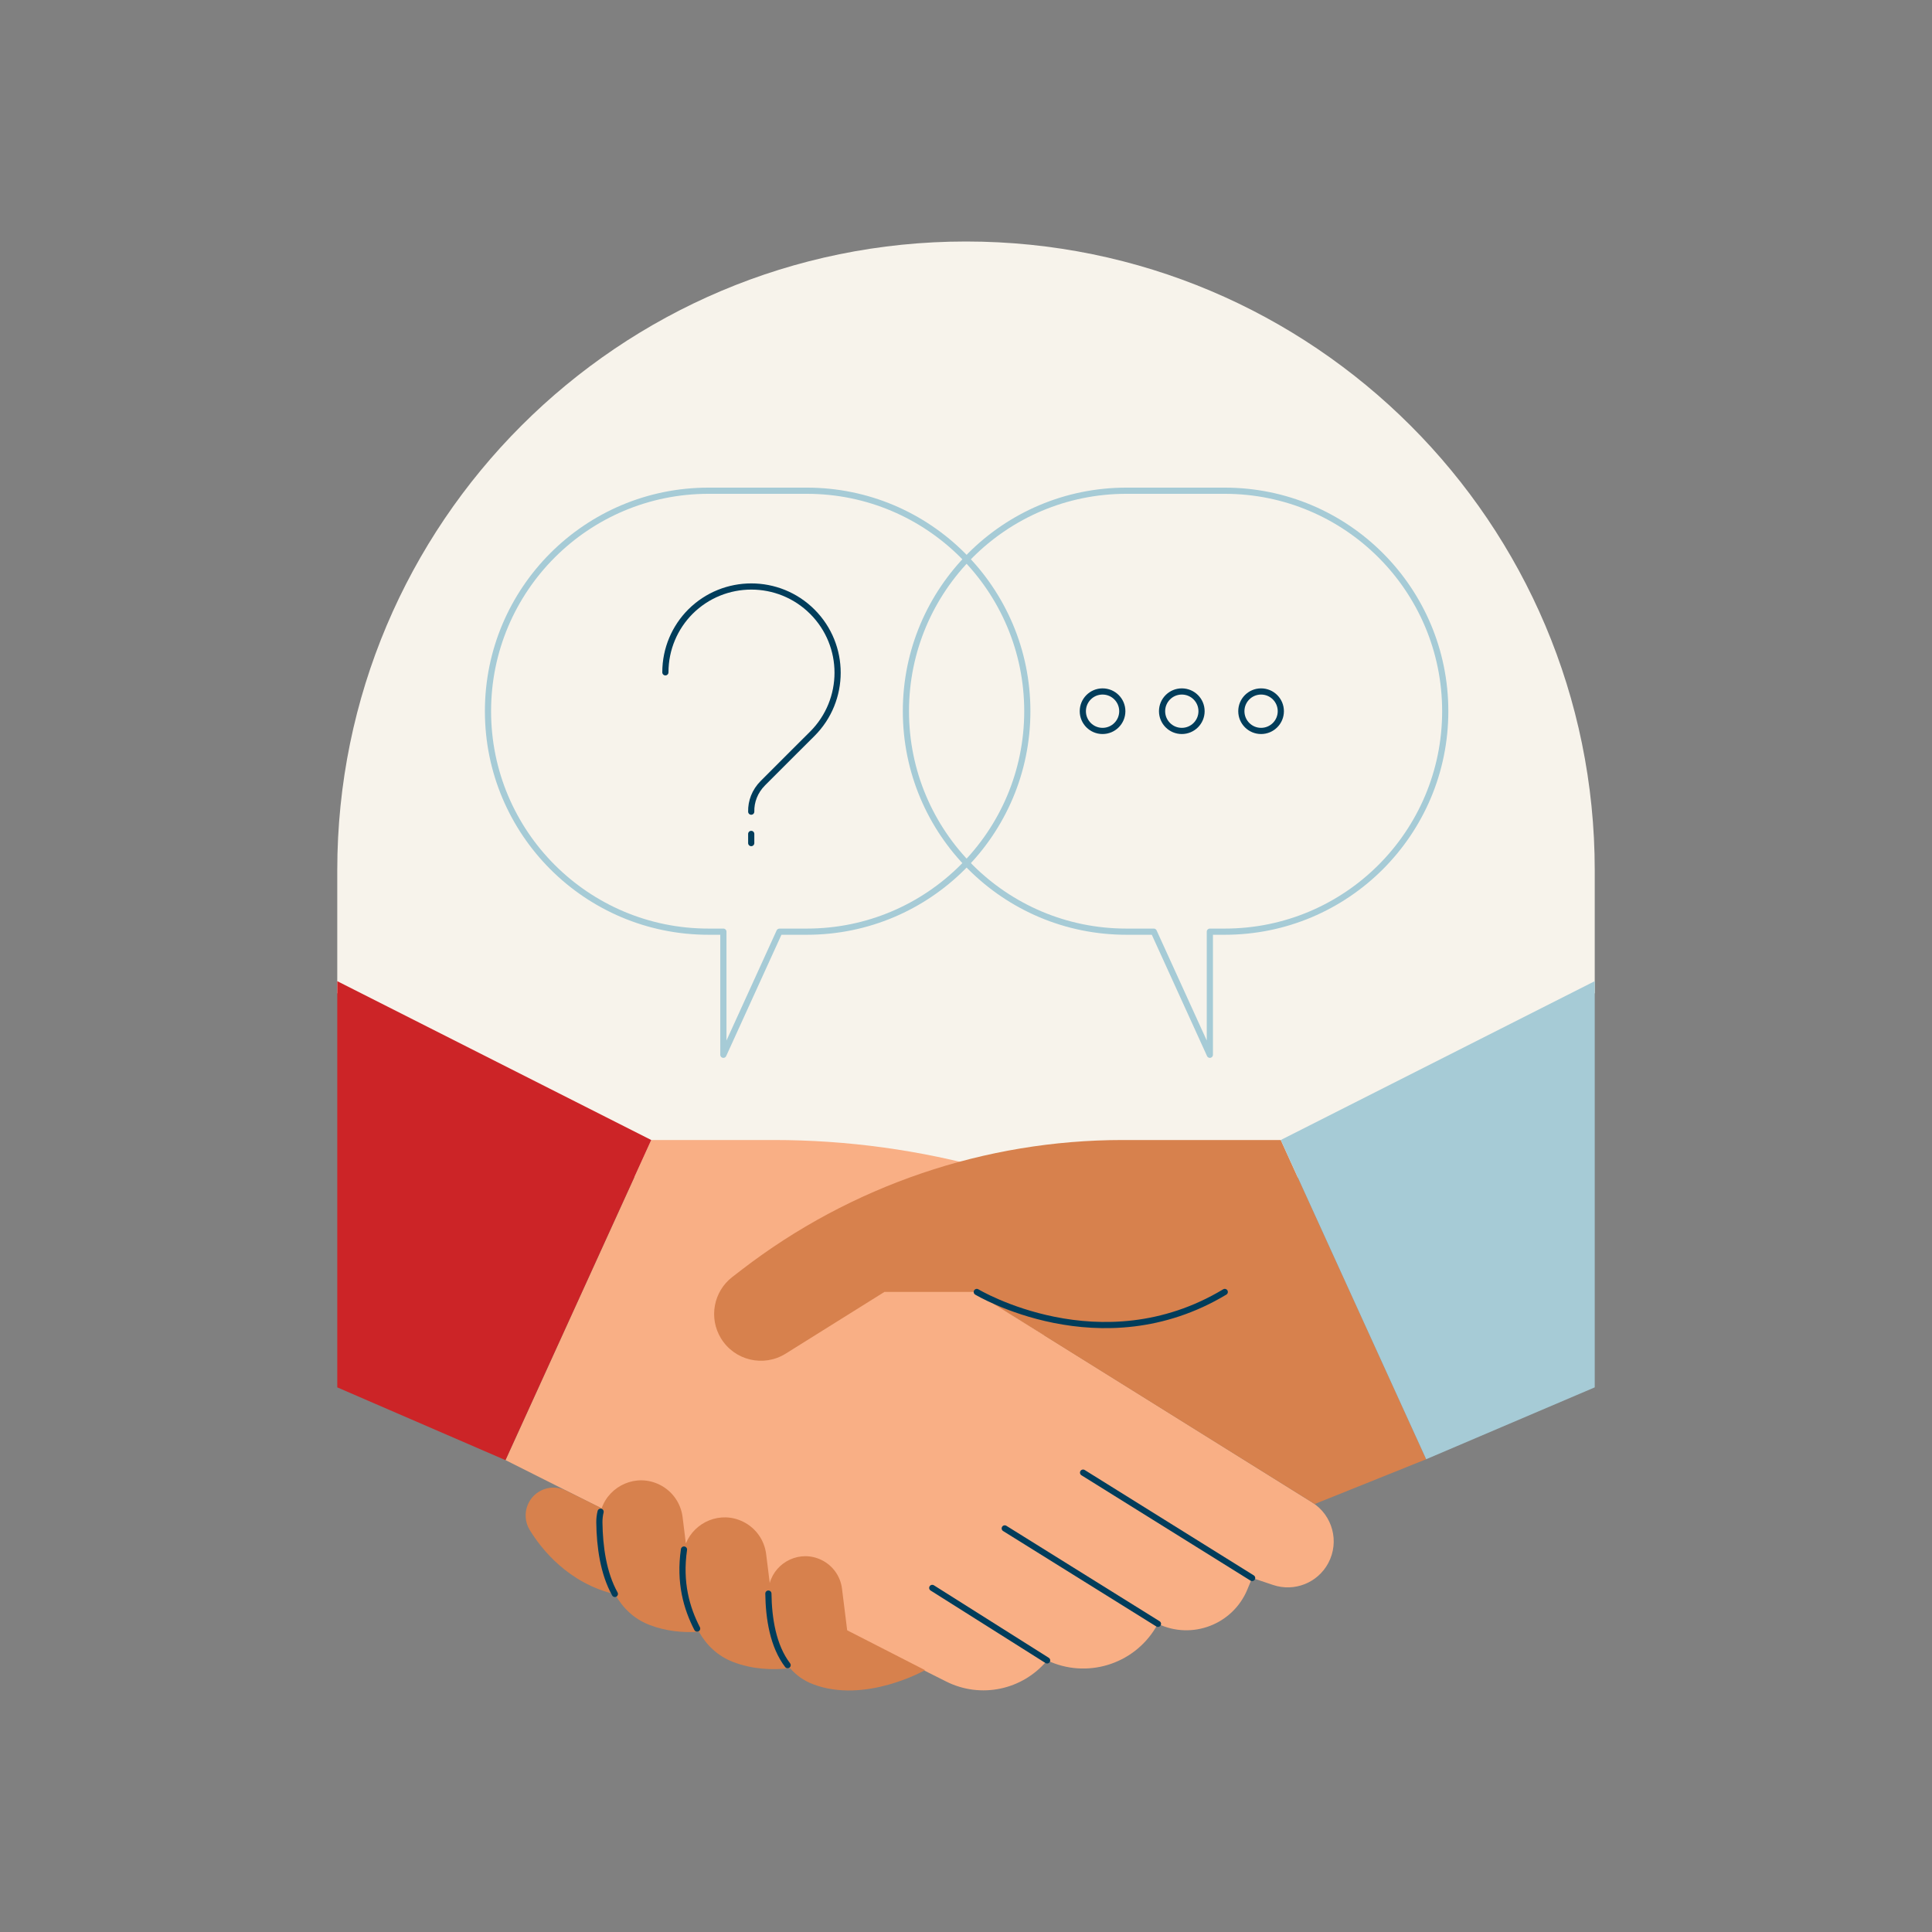 <?xml version="1.0" encoding="UTF-8" standalone="no"?>
<svg xmlns="http://www.w3.org/2000/svg" data-name="Layer 2" id="Layer_2" viewBox="0 0 600 600">
  <rect x="0" y="0" width="600" height="600" fill="#808080" stroke="none"/>
  <defs>
    <style>
      .cls-1, .cls-2, .cls-3 {
        fill: none;
      }

      .cls-4 {
        fill: #a6cbd6;
      }

      .cls-2 {
        stroke: #013d5b;
        stroke-miterlimit: 10;
      }

      .cls-2, .cls-3 {
        stroke-linecap: round;
        stroke-width: 1.92px;
      }

      .cls-3 {
        stroke: #a6cbd6;
        stroke-linejoin: round;
      }

      .cls-5 {
        fill: #d7814d;
      }

      .cls-6 {
        fill: #f7f3eb;
      }

      .cls-7 {
        fill: #f9af85;
      }

      .cls-8 {
        fill: #cc2427;
      }
    </style>
  </defs>
  <g data-name="Layer 1" id="Layer_1-2">
    <g>
      <rect class="cls-1" height="600" width="600"/>
      <g data-name="Layer 1-2" id="uuid-eb32febe-dcda-4a48-925e-79222968ae52">
        <g>
          <path class="cls-6" d="M300,75h0c-107.85,0-195.26,87.42-195.26,195.26v38.19l195.45,121.1,195.07-121.1v-38.19c0-107.85-87.42-195.26-195.26-195.26Z" id="frame"/>
          <g id="handshake">
            <g data-name="hand - left" id="hand_-_left">
              <g>
                <path class="cls-7" d="M202.25,354.04h38.08c22.79,0,45.46,3.12,67.4,9.25l66.91,18.72c7.27,2.03,11.41,9.68,9.14,16.88h0c-1.9,6.04-7.8,9.92-14.11,9.26l-66.93-6.92,104.74,65.35c6.37,3.97,8.57,12.21,5.04,18.83h0c-3.28,6.16-10.53,9.04-17.14,6.82l-6.52-2.19-1.48,3.59c-4.49,10.85-17.16,15.72-27.76,10.67h0l-.73,1.21c-6.96,11.51-21.52,15.9-33.68,10.14h0c-7.66,9.22-20.65,11.95-31.36,6.56l-136.86-68.76,45.27-99.42h0Z"/>
                <g>
                  <line class="cls-2" x1="336.36" x2="388.86" y1="457.34" y2="490.06"/>
                  <line class="cls-2" x1="312.03" x2="359.61" y1="474.66" y2="504.3"/>
                  <line class="cls-2" x1="289.52" x2="325.19" y1="493.14" y2="515.65"/>
                </g>
              </g>
              <polygon class="cls-8" data-name="red sleeve" id="red_sleeve" points="104.74 304.71 202.25 354.04 156.98 453.46 104.74 430.86 104.74 304.71"/>
            </g>
            <g data-name="hand - right" id="hand_-_right">
              <path class="cls-5" d="M408.28,467.09l34.62-13.91-45.15-99.14h-49.05c-42.79,0-84.38,14.15-118.29,40.24l-2.96,2.28c-5.87,4.52-7.41,12.72-3.56,19.05h0c4.2,6.92,13.25,9.07,20.12,4.77l30.65-19.16h27.92l105.7,65.85h0Z"/>
              <path class="cls-2" d="M303.35,401.23s38.51,23.13,77.01,0"/>
              <polygon class="cls-4" data-name="blue sleeve" id="blue_sleeve" points="495.26 304.71 397.75 354.04 442.91 453.18 495.26 430.86 495.26 304.71"/>
              <g>
                <path class="cls-5" d="M263.1,506.31l-1.61-12.94c-.47-3.81-2.82-7.13-6.26-8.85-6.65-3.32-14.3.45-16.18,7.09l-1.12-8.99c-.54-4.31-3.19-8.06-7.07-10-7.07-3.54-15.16.04-17.86,6.72l-1.02-8.22c-.54-4.31-3.19-8.06-7.07-10h0c-7.26-3.64-15.6.24-18.06,7.28l-11.12-5.51c-4.5-2.23-9.95-.17-11.85,4.47-1.04,2.54-.81,5.42.62,7.77,3.62,5.96,12.05,16.57,26.5,19.97,2.37,4.21,5.8,7.64,10.69,9.53,5.08,1.96,10.37,2.46,15.37,2.15,2.37,4.14,5.76,7.48,10.58,9.35,5.9,2.28,12.07,2.58,17.74,1.95,1.84,2.12,4.14,3.82,7.01,4.93,16.24,6.27,34.89-4.33,34.89-4.33l-24.17-12.37h0Z"/>
                <g>
                  <path class="cls-2" d="M244.6,517.13c-4.53-5.92-5.87-14.51-5.97-22.23"/>
                  <path class="cls-2" d="M216.5,505.77c-3.26-6.3-5.58-14.3-4.08-24.55"/>
                  <path class="cls-2" d="M190.95,495.01c-3.58-6.42-4.71-14.66-4.81-22.17-.02-1.17.13-2.3.38-3.36"/>
                </g>
              </g>
            </g>
          </g>
          <g data-name="speech bubbles" id="speech_bubbles">
            <g>
              <path class="cls-3" d="M250.57,289.34c37.82,0,68.47-30.65,68.47-68.47h0c0-37.82-30.65-68.47-68.47-68.47h-30.55c-37.82,0-68.47,30.65-68.47,68.47h0c0,37.82,30.65,68.47,68.47,68.47h4.63v38.23l17.41-38.22h8.51Z"/>
              <g data-name=" " id="_">
                <line class="cls-2" x1="233.3" x2="233.3" y1="258.98" y2="261.83"/>
                <path class="cls-2" d="M206.64,208.8c0-7.34,2.96-13.99,7.75-18.82h0c10.46-10.45,27.42-10.45,37.89,0,10.46,10.46,10.46,27.42,0,37.89,0,0-10.41,10.36-15.35,15.33-2.53,2.54-3.7,5.73-3.63,8.87"/>
              </g>
            </g>
            <g>
              <path class="cls-3" d="M375.73,289.34h4.63c37.82,0,68.47-30.65,68.47-68.47h0c0-37.82-30.65-68.47-68.47-68.47h-30.55c-37.82,0-68.47,30.65-68.47,68.47h0c0,37.82,30.65,68.47,68.47,68.47h8.51l17.41,38.23v-38.23Z"/>
              <g data-name=" ..." id="_...">
                <circle class="cls-2" cx="342.41" cy="220.87" r="6.13"/>
                <circle class="cls-2" cx="367.02" cy="220.87" r="6.13"/>
                <circle class="cls-2" cx="391.64" cy="220.87" r="6.13"/>
              </g>
            </g>
          </g>
        </g>
      </g>
    </g>
  </g>
</svg>
